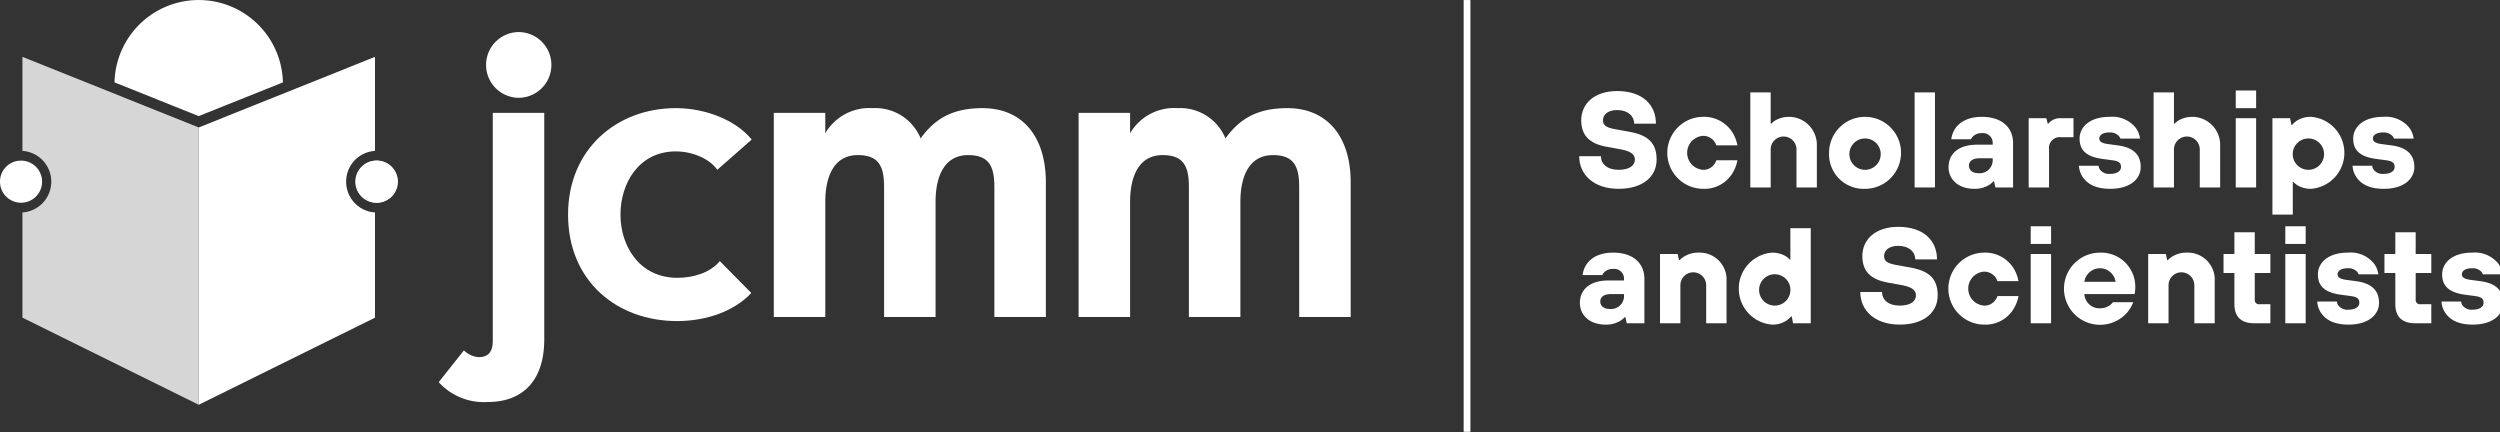 <svg xmlns="http://www.w3.org/2000/svg" width="370" height="64"><rect width="100%" height="100%" fill="#333333" stroke="none"/><rect id="backgroundrect" width="100%" height="100%" x="0" y="0" fill="none" stroke="none"/><defs><style>.a,.b,.c{fill:#fff;}.a{fill-rule:evenodd;}.c{opacity:0.8;}</style></defs><title>jcmm_stipendia_vedci_LIGHT_EN</title><g class="currentLayer" style=""><title>Layer 1</title><path class="a" d="M41.87,12.194 a12.463,12.463 0 0 0 -24.92,0 l12.46,4.99 z" id="svg_1"/><path class="b" d="M3.08,23.773 a3.115,3.115 0 1 1 -3.08,3.11 A3.095,3.095 0 0 1 3.08,23.773 z" id="svg_2"/><path class="c" d="M3.32,8.414 V22.333 a4.564,4.564 0 0 1 0,9.109 v15.572 l26.09,12.891 V18.864 z" id="svg_3"/><path class="b" d="M55.74,23.773 a3.115,3.115 0 1 0 3.08,3.11 A3.094,3.094 0 0 0 55.74,23.773 z" id="svg_4"/><path class="b" d="M55.74,23.773 a3.115,3.115 0 1 1 -3.08,3.11 A3.094,3.094 0 0 1 55.74,23.773 z" id="svg_5"/><path class="b" d="M51.23,26.883 a4.549,4.549 0 0 1 4.27,-4.55 V8.414 l-26.09,10.45 v41.041 l26.09,-12.891 V31.442 A4.55,4.55 0 0 1 51.23,26.883 z" id="svg_6"/><path class="a" d="M64.93,56.557 l3.73,-4.699 a3.48,3.48 0 0 0 2.21,1 c1.3,0 2.06,-0.701 2.06,-2.391 V16.705 h7.62 v33.522 c0,5.95 -3.04,9.271 -8.38,9.271 A9.012,9.012 0 0 1 64.93,56.557 z" id="svg_7"/><path class="a" d="M114.523,16.705 h7.619 v3.01 a7.564,7.564 0 0 1 7.021,-3.71 a7.236,7.236 0 0 1 7.092,4.48 c2.209,-3.09 4.961,-4.48 9.15,-4.48 c6.02,0 9.381,4.33 9.381,10.96 v19.95 h-7.619 v-19.18 c0,-3.01 -0.692,-4.78 -3.892,-4.78 c-3.43,0 -4.811,3.01 -4.811,6.937 v17.022 h-7.619 v-19.18 c0,-3.01 -0.691,-4.78 -3.892,-4.78 c-3.431,0 -4.811,3.01 -4.811,6.937 v17.022 h-7.619 z" id="svg_8"/><path class="a" d="M159.636,16.705 h7.62 v3.01 a7.551,7.551 0 0 1 7.021,-3.71 a7.234,7.234 0 0 1 7.091,4.48 c2.21,-3.09 4.961,-4.48 9.151,-4.48 c6.019,0 9.381,4.33 9.381,10.96 v19.95 h-7.62 v-19.18 c0,-3.01 -0.69,-4.78 -3.892,-4.78 c-3.43,0 -4.811,3.01 -4.811,6.937 v17.022 h-7.62 v-19.18 c0,-3.01 -0.69,-4.78 -3.892,-4.78 c-3.43,0 -4.811,3.01 -4.811,6.937 v17.022 h-7.62 z" id="svg_9"/><path class="b" d="M71.939,9.605 a4.866,4.866 0 0 1 4.801,-4.86 a4.865,4.865 0 0 1 0,9.73 A4.869,4.869 0 0 1 71.939,9.605 z" id="svg_10"/><path class="b" d="M106.161,25.129 c-1.179,-1.676 -3.722,-2.721 -6.142,-2.721 c-5.459,0 -8.19,4.705 -8.19,9.348 c0,4.653 2.792,9.361 8.44,9.361 c2.293,0 4.837,-0.735 6.263,-2.474 l4.658,4.717 c-2.485,2.669 -6.58,4.158 -10.984,4.158 c-8.813,0 -16.134,-5.832 -16.134,-15.763 c0,-9.67 7.199,-15.751 15.947,-15.751 c4.343,0 8.874,1.738 11.23,4.654 z" id="svg_11"/><path class="b" d="M236.939,23.121 c0,1.126 0.904,2.01 2.612,2.01 s2.411,-0.703 2.411,-1.507 c0,-0.704 -0.481,-1.206 -2.009,-1.507 l-2.211,-0.402 c-2.512,-0.462 -3.718,-1.688 -3.718,-3.918 c0,-2.412 1.889,-4.321 5.325,-4.321 c3.718,0 5.728,2.01 5.728,4.823 h-3.216 c0,-1.105 -0.924,-2.01 -2.512,-2.01 c-1.427,0 -2.109,0.703 -2.109,1.508 c0,0.703 0.401,1.065 1.708,1.306 l2.21,0.401 c2.813,0.503 4.02,1.709 4.02,4.12 s-1.909,4.321 -5.627,4.321 c-3.697,0 -5.828,-2.111 -5.828,-4.824 z" id="svg_12"/><path class="b" d="M257.137,23.724 a5.456,5.456 0 0 1 -0.864,2.109 a4.841,4.841 0 0 1 -4.261,2.111 a5.326,5.326 0 0 1 0,-10.651 a4.96,4.96 0 0 1 4.261,2.11 a5.456,5.456 0 0 1 0.864,2.109 h-3.115 a2.461,2.461 0 0 0 -0.401,-0.703 a2.058,2.058 0 0 0 -1.608,-0.703 a2.52,2.52 0 0 0 0,5.023 a1.938,1.938 0 0 0 1.608,-0.703 a2.213,2.213 0 0 0 0.401,-0.703 z" id="svg_13"/><path class="b" d="M259.047,13.676 h3.014 v4.622 h0.101 a3.063,3.063 0 0 1 0.623,-0.502 a4.134,4.134 0 0 1 6.109,3.717 v6.23 h-3.015 v-5.627 a1.909,1.909 0 1 0 -3.818,0 v5.627 h-3.014 z" id="svg_14"/><path class="b" d="M270.702,22.619 a5.326,5.326 0 1 1 5.325,5.326 A5.118,5.118 0 0 1 270.702,22.619 zm7.637,0 a2.319,2.319 0 1 0 -2.312,2.512 A2.317,2.317 0 0 0 278.339,22.619 z" id="svg_15"/><path class="b" d="M283.363,13.676 h3.014 v14.067 h-3.014 z" id="svg_16"/><path class="b" d="M295.12,26.839 h-0.101 a2.696,2.696 0 0 1 -0.684,0.562 a3.931,3.931 0 0 1 -2.13,0.543 c-2.411,0 -3.818,-1.407 -3.818,-3.216 c0,-1.909 1.407,-3.315 4.221,-3.315 h2.311 v-0.201 a1.444,1.444 0 0 0 -1.607,-1.508 a1.787,1.787 0 0 0 -1.286,0.463 a1.302,1.302 0 0 0 -0.321,0.441 h-2.914 c0.221,-1.828 1.708,-3.315 4.521,-3.315 c2.994,0 4.622,1.607 4.622,3.898 v6.552 h-2.612 zm-0.201,-3.417 h-1.909 c-1.125,0 -1.607,0.482 -1.607,1.105 s0.502,1.105 1.406,1.105 a1.927,1.927 0 0 0 2.11,-2.01 z" id="svg_17"/><path class="b" d="M300.245,17.494 h2.612 l0.201,0.805 h0.101 a2.676,2.676 0 0 1 0.422,-0.402 a2.231,2.231 0 0 1 1.387,-0.402 h1.908 v2.814 h-1.809 a1.599,1.599 0 0 0 -1.809,1.809 v5.627 H300.245 z" id="svg_18"/><path class="b" d="M310.594,24.528 a1.107,1.107 0 0 0 0.222,0.603 a1.669,1.669 0 0 0 1.486,0.604 c1.126,0 1.608,-0.503 1.608,-1.005 c0,-0.623 -0.302,-0.864 -1.206,-1.005 l-1.507,-0.201 c-2.432,-0.321 -3.417,-1.307 -3.417,-3.014 c0,-1.709 1.508,-3.216 4.422,-3.216 a4.467,4.467 0 0 1 3.878,1.607 a3.449,3.449 0 0 1 0.644,1.608 h-2.914 a1.175,1.175 0 0 0 -0.281,-0.443 a1.792,1.792 0 0 0 -1.326,-0.461 c-1.025,0 -1.508,0.401 -1.508,0.904 c0,0.401 0.302,0.662 1.206,0.803 l1.507,0.201 c2.331,0.302 3.416,1.387 3.416,3.216 c0,1.708 -1.507,3.216 -4.521,3.216 c-2.331,0 -3.436,-0.845 -4.039,-1.709 a3.347,3.347 0 0 1 -0.583,-1.708 z" id="svg_19"/><path class="b" d="M318.734,13.676 h3.014 v4.622 h0.101 a3.063,3.063 0 0 1 0.623,-0.502 a4.134,4.134 0 0 1 6.109,3.717 v6.23 h-3.015 v-5.627 a1.909,1.909 0 1 0 -3.818,0 v5.627 h-3.014 z" id="svg_20"/><path class="b" d="M330.893,13.394 h3.014 v2.613 h-3.014 zm0,4.1 h3.014 v10.25 h-3.014 z" id="svg_21"/><path class="b" d="M336.318,17.494 h2.612 l0.201,1.006 h0.101 a2.657,2.657 0 0 1 0.643,-0.604 a3.835,3.835 0 0 1 2.17,-0.603 a5.342,5.342 0 0 1 0,10.651 a3.772,3.772 0 0 1 -1.989,-0.503 a3.094,3.094 0 0 1 -0.623,-0.503 h-0.101 v4.823 h-3.014 zm7.636,5.125 a2.319,2.319 0 1 0 -2.311,2.512 A2.317,2.317 0 0 0 343.954,22.619 z" id="svg_22"/><path class="b" d="M351.089,24.528 a1.107,1.107 0 0 0 0.222,0.603 a1.669,1.669 0 0 0 1.486,0.604 c1.126,0 1.608,-0.503 1.608,-1.005 c0,-0.623 -0.302,-0.864 -1.206,-1.005 l-1.507,-0.201 c-2.432,-0.321 -3.417,-1.307 -3.417,-3.014 c0,-1.709 1.508,-3.216 4.422,-3.216 a4.467,4.467 0 0 1 3.878,1.607 a3.449,3.449 0 0 1 0.644,1.608 H354.305 a1.175,1.175 0 0 0 -0.281,-0.443 a1.792,1.792 0 0 0 -1.326,-0.461 c-1.025,0 -1.508,0.401 -1.508,0.904 c0,0.401 0.302,0.662 1.206,0.803 l1.507,0.201 c2.331,0.302 3.417,1.387 3.417,3.216 c0,1.708 -1.508,3.216 -4.522,3.216 c-2.331,0 -3.436,-0.845 -4.039,-1.709 a3.347,3.347 0 0 1 -0.583,-1.708 z" id="svg_23"/><path class="b" d="M240.557,46.936 h-0.101 a2.676,2.676 0 0 1 -0.684,0.562 a3.922,3.922 0 0 1 -2.13,0.543 c-2.411,0 -3.818,-1.407 -3.818,-3.216 c0,-1.908 1.407,-3.315 4.221,-3.315 H240.355 v-0.201 a1.443,1.443 0 0 0 -1.607,-1.507 a1.787,1.787 0 0 0 -1.286,0.462 a1.296,1.296 0 0 0 -0.321,0.442 h-2.914 c0.221,-1.829 1.708,-3.316 4.521,-3.316 c2.994,0 4.622,1.607 4.622,3.898 v6.552 h-2.612 zm-0.201,-3.417 h-1.909 c-1.125,0 -1.607,0.482 -1.607,1.105 s0.502,1.105 1.406,1.105 a1.927,1.927 0 0 0 2.11,-2.01 z" id="svg_24"/><path class="b" d="M245.682,37.591 h2.612 l0.201,0.904 h0.101 a3.136,3.136 0 0 1 0.683,-0.543 a3.868,3.868 0 0 1 2.13,-0.562 a3.984,3.984 0 0 1 4.12,4.221 v6.229 h-3.015 v-5.627 a1.909,1.909 0 1 0 -3.818,0 v5.627 h-3.014 z" id="svg_25"/><path class="b" d="M265.176,46.835 H265.075 a3.25,3.25 0 0 1 -0.663,0.604 a3.765,3.765 0 0 1 -2.15,0.603 a5.342,5.342 0 0 1 0,-10.651 a3.966,3.966 0 0 1 1.989,0.503 a3.067,3.067 0 0 1 0.623,0.503 h0.101 v-4.623 h3.015 v14.067 h-2.613 zm-0.201,-4.119 a2.319,2.319 0 1 0 -2.312,2.512 A2.317,2.317 0 0 0 264.975,42.716 z" id="svg_26"/><path class="b" d="M278.54,43.218 c0,1.125 0.904,2.01 2.612,2.01 s2.411,-0.703 2.411,-1.508 c0,-0.703 -0.482,-1.205 -2.009,-1.507 l-2.211,-0.401 c-2.512,-0.463 -3.718,-1.689 -3.718,-3.919 c0,-2.411 1.889,-4.321 5.325,-4.321 c3.718,0 5.728,2.01 5.728,4.824 h-3.216 c0,-1.105 -0.924,-2.01 -2.512,-2.01 c-1.427,0 -2.109,0.703 -2.109,1.507 c0,0.703 0.401,1.065 1.708,1.306 l2.21,0.402 c2.813,0.502 4.02,1.708 4.02,4.119 s-1.909,4.321 -5.627,4.321 c-3.697,0 -5.828,-2.11 -5.828,-4.823 z" id="svg_27"/><path class="b" d="M298.737,43.822 a5.456,5.456 0 0 1 -0.864,2.109 a4.842,4.842 0 0 1 -4.261,2.11 a5.326,5.326 0 0 1 0,-10.651 a4.962,4.962 0 0 1 4.261,2.11 a5.454,5.454 0 0 1 0.864,2.11 H295.622 a2.448,2.448 0 0 0 -0.401,-0.703 a2.058,2.058 0 0 0 -1.608,-0.703 a2.52,2.52 0 0 0 0,5.023 a1.94,1.94 0 0 0 1.608,-0.703 a2.224,2.224 0 0 0 0.401,-0.703 z" id="svg_28"/><path class="b" d="M300.546,33.492 h3.014 V36.105 h-3.014 zm0,4.1 h3.014 v10.249 h-3.014 z" id="svg_29"/><path class="b" d="M315.719,44.726 a5.276,5.276 0 0 1 -1.024,1.668 a5.34,5.34 0 1 1 -3.899,-9.004 a5.046,5.046 0 0 1 5.226,5.125 a4.935,4.935 0 0 1 -0.061,0.764 l-0.04,0.24 h-7.436 a2.235,2.235 0 0 0 2.311,2.111 a2.516,2.516 0 0 0 1.447,-0.443 a2.028,2.028 0 0 0 0.462,-0.461 zm-2.612,-3.016 a2.334,2.334 0 0 0 -4.622,0 z" id="svg_30"/><path class="b" d="M317.93,37.591 h2.612 l0.201,0.904 h0.101 a3.136,3.136 0 0 1 0.683,-0.543 a3.868,3.868 0 0 1 2.13,-0.562 a3.984,3.984 0 0 1 4.12,4.221 v6.229 h-3.015 v-5.627 a1.909,1.909 0 1 0 -3.818,0 v5.627 h-3.014 z" id="svg_31"/><path class="b" d="M330.691,40.405 h-1.608 v-2.813 h1.608 V34.376 H333.705 v3.215 h2.312 v2.813 H333.705 v3.919 a0.627,0.627 0 0 0 0.704,0.703 h1.607 v2.813 h-2.412 c-1.929,0 -2.913,-0.985 -2.913,-2.813 z" id="svg_32"/><path class="b" d="M338.227,33.492 h3.014 V36.105 h-3.014 zm0,4.1 h3.014 v10.249 h-3.014 z" id="svg_33"/><path class="b" d="M345.864,44.624 a1.113,1.113 0 0 0 0.222,0.604 a1.672,1.672 0 0 0 1.486,0.603 c1.126,0 1.608,-0.503 1.608,-1.005 c0,-0.623 -0.302,-0.863 -1.206,-1.004 l-1.507,-0.201 c-2.432,-0.322 -3.417,-1.307 -3.417,-3.015 s1.508,-3.216 4.422,-3.216 a4.47,4.47 0 0 1 3.878,1.607 a3.458,3.458 0 0 1 0.644,1.608 H349.08 a1.179,1.179 0 0 0 -0.281,-0.442 a1.792,1.792 0 0 0 -1.326,-0.462 c-1.025,0 -1.508,0.401 -1.508,0.904 c0,0.401 0.302,0.663 1.206,0.804 l1.507,0.201 c2.331,0.301 3.417,1.387 3.417,3.215 c0,1.709 -1.508,3.216 -4.522,3.216 c-2.331,0 -3.436,-0.845 -4.039,-1.708 a3.354,3.354 0 0 1 -0.583,-1.709 z" id="svg_34"/><path class="b" d="M354.507,40.405 h-1.608 v-2.813 h1.608 V34.376 h3.014 v3.215 h2.312 v2.813 h-2.312 v3.919 a0.627,0.627 0 0 0 0.704,0.703 h1.607 v2.813 h-2.412 c-1.929,0 -2.913,-0.985 -2.913,-2.813 z" id="svg_35"/><path class="b" d="M364.253,44.624 a1.113,1.113 0 0 0 0.222,0.604 a1.672,1.672 0 0 0 1.486,0.603 c1.126,0 1.608,-0.503 1.608,-1.005 c0,-0.623 -0.302,-0.863 -1.206,-1.004 l-1.507,-0.201 c-2.432,-0.322 -3.417,-1.307 -3.417,-3.015 s1.508,-3.216 4.422,-3.216 a4.47,4.47 0 0 1 3.878,1.607 a3.458,3.458 0 0 1 0.644,1.608 h-2.914 a1.179,1.179 0 0 0 -0.281,-0.442 a1.792,1.792 0 0 0 -1.326,-0.462 c-1.025,0 -1.508,0.401 -1.508,0.904 c0,0.401 0.302,0.663 1.206,0.804 l1.507,0.201 c2.331,0.301 3.417,1.387 3.417,3.215 c0,1.709 -1.508,3.216 -4.522,3.216 c-2.331,0 -3.436,-0.845 -4.039,-1.708 a3.354,3.354 0 0 1 -0.583,-1.709 z" id="svg_36"/><rect class="b" x="216.621" y="0.004" width="1" height="63.9" id="svg_37"/></g></svg>